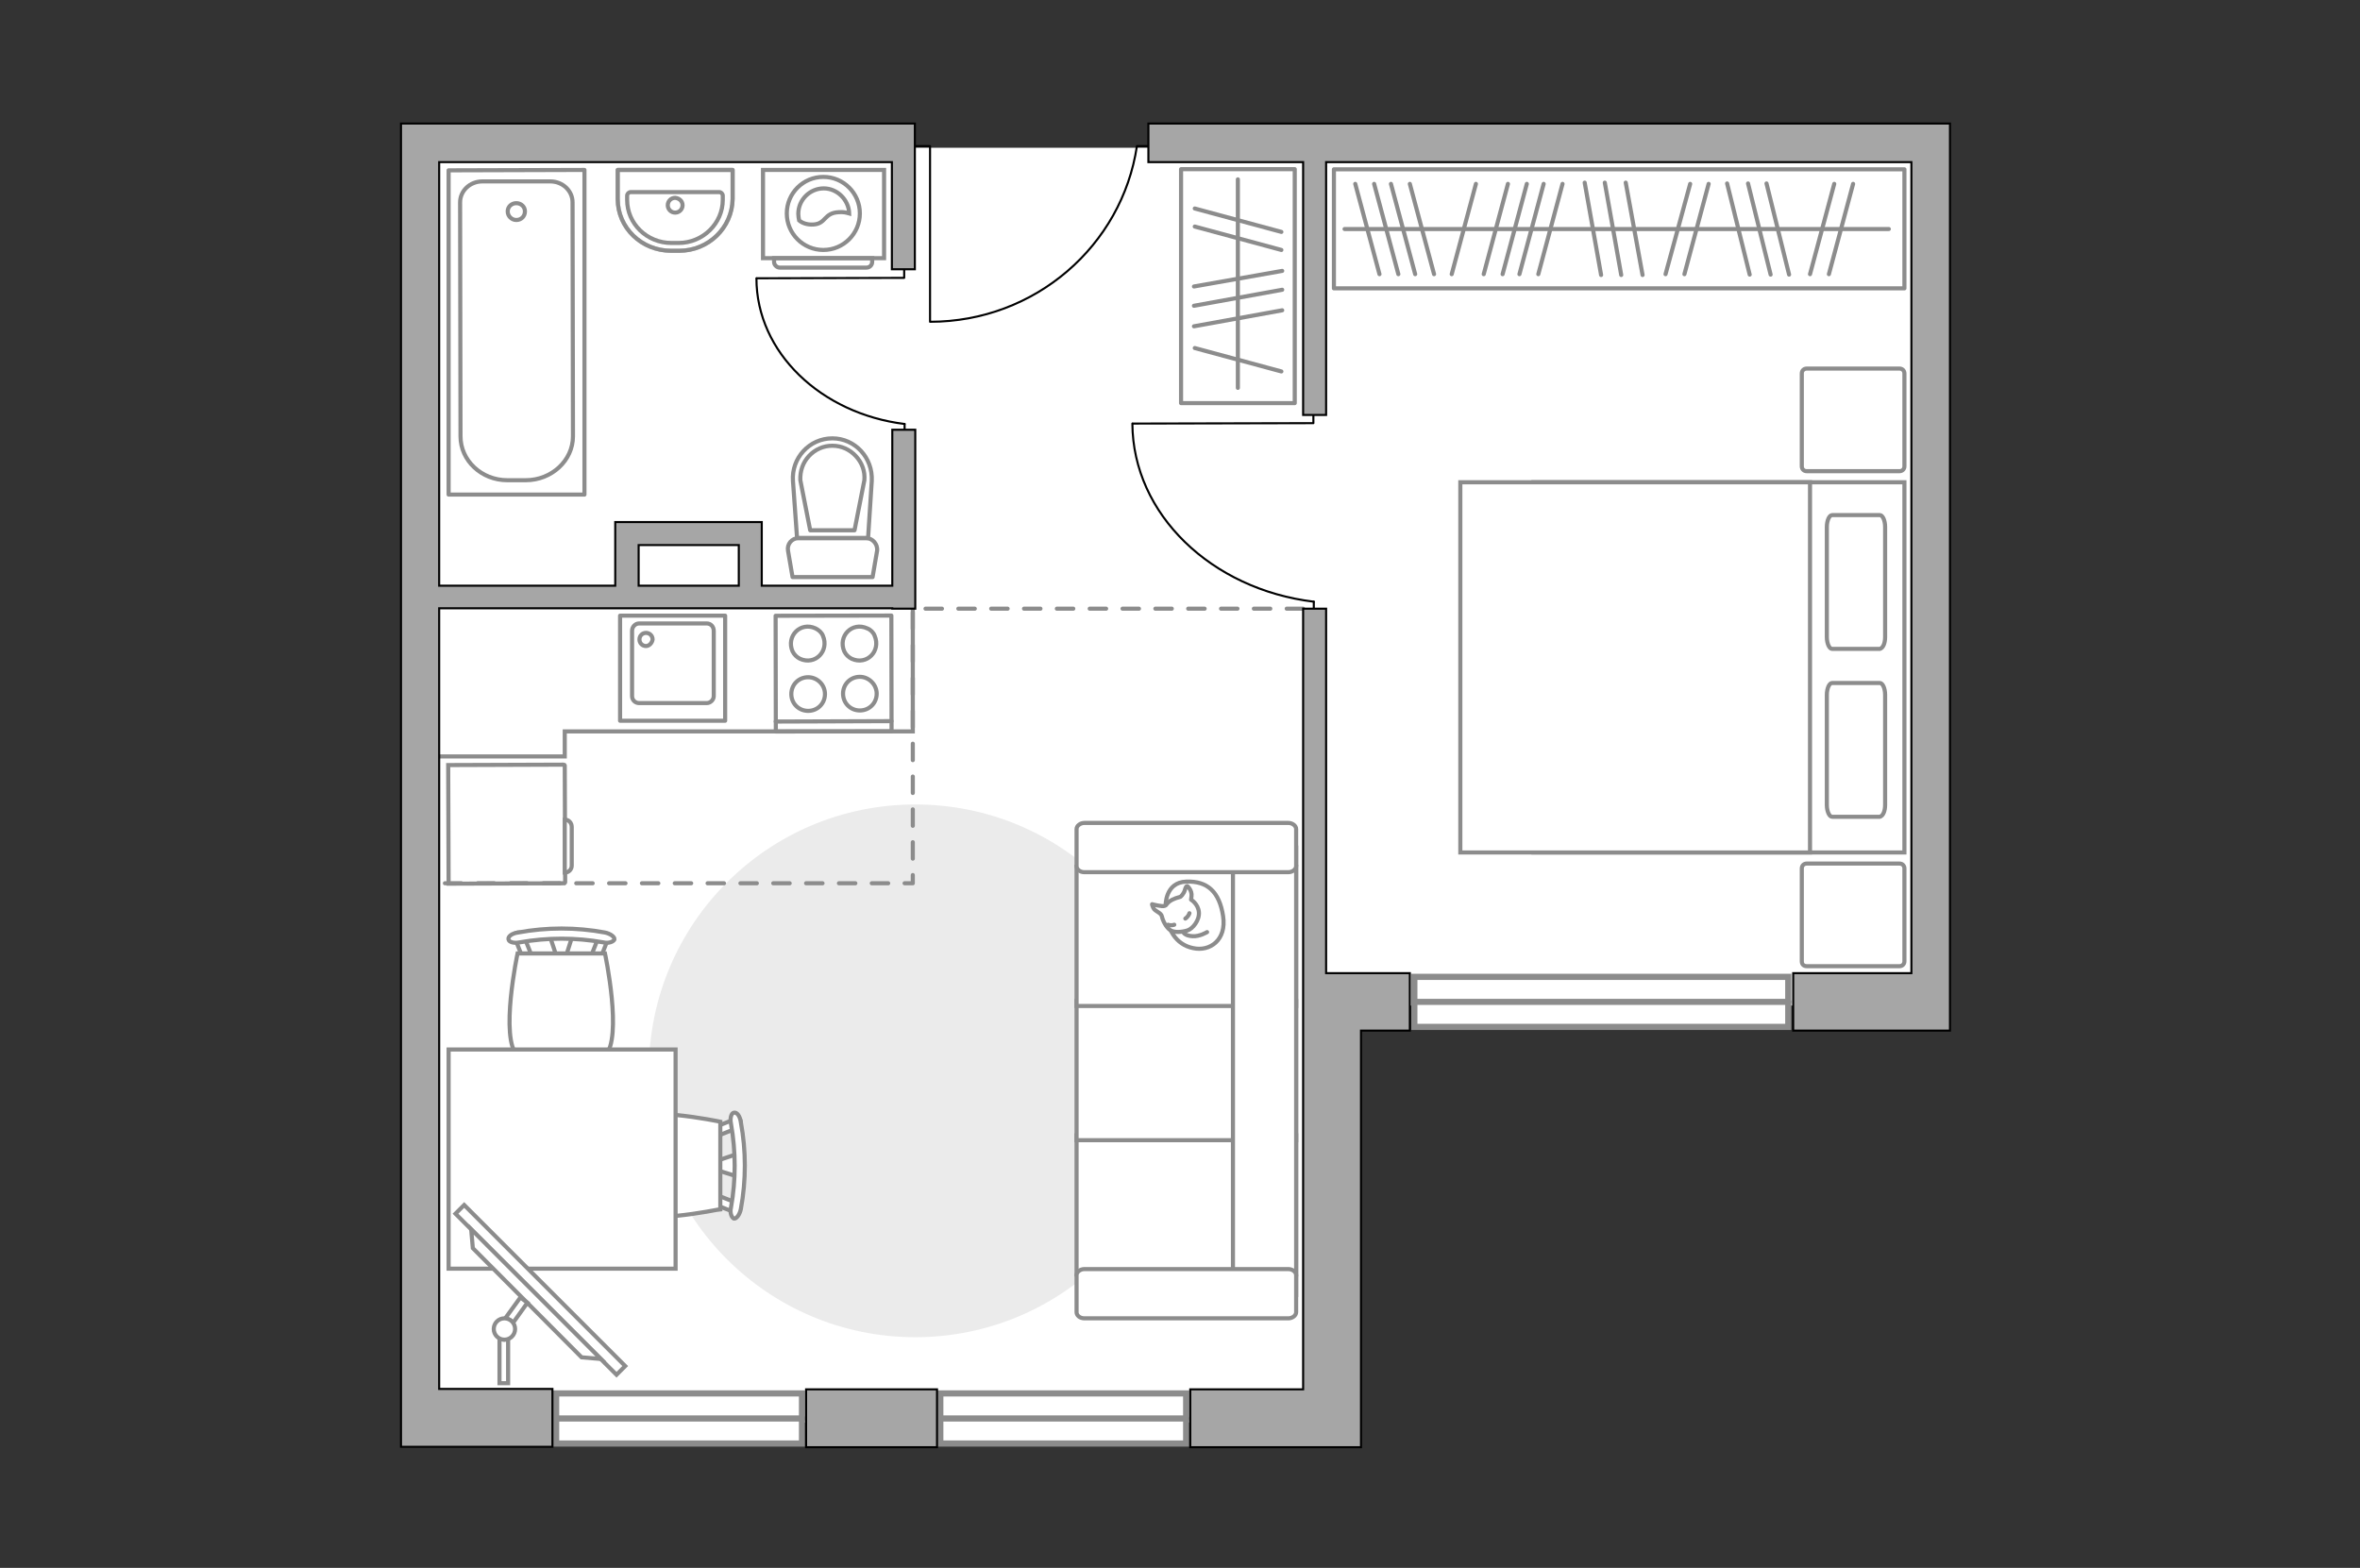 <?xml version="1.0" encoding="utf-8"?>
<!-- Generator: Adobe Illustrator 28.2.0, SVG Export Plug-In . SVG Version: 6.00 Build 0)  -->
<svg version="1.1" xmlns="http://www.w3.org/2000/svg" xmlns:xlink="http://www.w3.org/1999/xlink" x="0px" y="0px"
	 viewBox="0 0 575 382" style="enable-background:new 0 0 575 382;" xml:space="preserve">
<rect x="0" y="0" width="575" height="382" fill="#333333" stroke="none"/>
<style type="text/css">
	.st0{fill:#FFFFFF;}
	.st1{fill:#EBEBEB;}
	.st2{fill:#FFFFFF;stroke:#8C8C8C;stroke-miterlimit:10;}
	.st3{fill:none;stroke:#000000;stroke-width:0.5;stroke-linecap:round;stroke-linejoin:round;stroke-miterlimit:10;}
	.st4{fill:none;stroke:#8C8C8C;stroke-linecap:round;stroke-linejoin:round;stroke-miterlimit:10;}
	.st5{fill:#FFFFFF;stroke:#8C8C8C;stroke-linecap:round;stroke-linejoin:round;stroke-miterlimit:10;}
	.st6{fill-rule:evenodd;clip-rule:evenodd;fill:#FFFFFF;fill-opacity:0.1;stroke:#8C8C8C;stroke-miterlimit:10;}
	.st7{fill:#FFFFFF;stroke:#8C8C8C;stroke-width:1.5;stroke-linecap:round;stroke-miterlimit:10;}
	.st8{fill:none;stroke:#8C8C8C;stroke-linecap:round;stroke-linejoin:round;stroke-miterlimit:10;stroke-dasharray:4,4;}
	.st9{opacity:0.5;fill:none;stroke:#8C8C8C;stroke-linecap:round;stroke-linejoin:round;stroke-miterlimit:10;}
	.st10{fill:#A6A6A6;stroke:#000000;stroke-width:0.5;stroke-miterlimit:10;}
</style>
<g id="bg_1_">
	<rect x="101.9" y="36" class="st0" width="366.2" height="209"/>
	<rect x="103.7" y="207.1" class="st0" width="220.8" height="139.5"/>
</g>
<g id="furniture_1_">
	<path id="Vector_96_00000059270965746976638830000007434607086910995118_" class="st1" d="M223,325.8c35.8,0,64.9-29,64.9-64.9
		s-29-64.9-64.9-64.9c-35.8,0-64.9,29-64.9,64.9S187.2,325.8,223,325.8z"/>
	<g>
		<path id="Vector_8_00000044151059230551063510000001166579353052092311_" class="st2" d="M137.7,214.9l-0.1-28.4
			c0-0.1-0.1-0.2-0.2-0.2l-28.2,0.1l0.1,28.9l28.2-0.1C137.6,215.1,137.7,215.1,137.7,214.9z"/>
		<path id="Vector_9_00000066502207831627150060000004894317766719722649_" class="st2" d="M137.6,199.7l0,12.9c1,0,1.7-0.8,1.7-1.7
			l0-9.4C139.3,200.5,138.6,199.7,137.6,199.7z"/>
	</g>
	<g id="Group_6_00000106107649788131474020000000777594416169879446_">
		<g id="Group_7_00000047756939579573411520000014461754044378291366_">
			<path id="Vector_15_00000032642214333459638180000010356972304108835471_" class="st2" d="M179.8,286.7l-6-1.9v-1.7l6-2V286.7z"
				/>
		</g>
		<g id="Group_8_00000052078333867672606940000000483550517655064726_">
			<path id="Vector_16_00000111192968375191562000000011838953807811326138_" class="st2" d="M174,275.5c0-0.5,0.3-1,0.7-1.1
				l4.8-1.9c0.5-0.2,0.9,0.2,1,0.8c0.1,0.7-0.2,1.3-0.5,1.4l-4.8,1.9c-0.5,0.2-0.9-0.2-1-0.8C174,275.7,174,275.6,174,275.5z"/>
		</g>
		<g id="Group_9_00000127038312933058318560000001207580062965497217_">
			<path id="Vector_17_00000127740839975977342750000003668767255453590927_" class="st2" d="M174,292.4c0-0.1,0-0.2,0-0.3
				c0.1-0.7,0.5-1,1-0.8l4.8,1.9c0.5,0.2,0.7,0.8,0.5,1.5c-0.1,0.7-0.5,1-1,0.8l-4.8-1.9C174.3,293.4,174,293,174,292.4z"/>
		</g>
		<path id="Vector_18_00000078041786897753025300000013742624420242689459_" class="st2" d="M150.5,294.6c-3.8-3.8-3.8-17.6,0-21.3
			c4.4-4.4,25,0,25,0v21.3C175.4,294.6,154.9,299,150.5,294.6z"/>
		<path id="Vector_19_00000157276739411639946700000007832400366359602105_" class="st2" d="M178.1,294.2c1.2-6.7,1.2-13.6,0-20.4
			c-0.3-1.4,0.1-2.6,0.7-2.7c0.7-0.2,1.5,0.8,1.7,2.3c1.3,7,1.3,14.2,0,21.2c-0.3,1.4-1.1,2.4-1.7,2.3
			C178.2,296.6,177.8,295.4,178.1,294.2z"/>
	</g>
	<g id="Group_6_00000172401185521578418080000014818604429450279324_">
		<g id="Group_7_00000093877975579817437000000014993436582257520021_">
			<path id="Vector_15_00000010271293819096264410000010589855394391028359_" class="st2" d="M139.5,227.9l-1.9,6h-1.7l-2-6H139.5z"
				/>
		</g>
		<g id="Group_8_00000114790793211599369170000007647095015741726384_">
			<path id="Vector_16_00000107558006878943854820000016487154708513773501_" class="st2" d="M128.3,233.7c-0.5,0-1-0.3-1.1-0.7
				l-1.9-4.8c-0.2-0.5,0.2-0.9,0.8-1c0.7-0.1,1.3,0.2,1.4,0.5l1.9,4.8c0.2,0.5-0.2,0.9-0.8,1C128.5,233.7,128.4,233.7,128.3,233.7z"
				/>
		</g>
		<g id="Group_9_00000101818628095283078450000016068265744689008005_">
			<path id="Vector_17_00000083053360698097330120000009043070385187922838_" class="st2" d="M145.2,233.7c-0.1,0-0.2,0-0.3,0
				c-0.7-0.1-1-0.5-0.8-1l1.9-4.8c0.2-0.5,0.8-0.7,1.5-0.5c0.7,0.1,1,0.5,0.8,1l-1.9,4.8C146.2,233.4,145.8,233.7,145.2,233.7z"/>
		</g>
		<path id="Vector_18_00000152985562401803756940000006508957752165957285_" class="st2" d="M147.4,257.3c-3.8,3.8-17.6,3.8-21.3,0
			c-4.4-4.4,0-25,0-25h21.3C147.4,232.3,151.8,252.9,147.4,257.3z"/>
		<path id="Vector_19_00000034065229313650430930000013590082821769376179_" class="st2" d="M147,229.6c-6.7-1.2-13.6-1.2-20.4,0
			c-1.4,0.3-2.6-0.1-2.7-0.7c-0.2-0.7,0.8-1.5,2.3-1.7c7-1.3,14.2-1.3,21.2,0c1.4,0.3,2.4,1.1,2.3,1.7
			C149.4,229.5,148.2,229.9,147,229.6z"/>
	</g>
	<g id="Group_31_00000088119785101426627980000010735185331724190613_">
		<path id="Vector_149_00000023973675693084746170000008949798895260076450_" class="st3" d="M184.4,67.8l35.9-0.1l0-2.7"/>
		<path id="Vector_150_00000093172009029042084760000004261436982394624680_" class="st3" d="M220.4,106.6l0-3.3"/>
		<path id="Vector_151_00000004506412643306525670000007060214950880808891_" class="st3" d="M220.4,103.3
			c-20.3-2.5-36.1-17.4-36.1-35.5"/>
	</g>
	<g id="Group_31_00000039822696253603198450000007127156438185850017_">
		<path id="Vector_149_00000019656452044490177940000007109775943814607491_" class="st3" d="M276,103.2l44-0.1l0-3.3"/>
		<path id="Vector_150_00000045582201545930472170000005653856086441215620_" class="st3" d="M320.1,150.7l0-4.1"/>
		<path id="Vector_151_00000102519346819669234040000000559924048614658494_" class="st3" d="M320.1,146.6
			c-24.9-3-44.1-21.3-44.2-43.4"/>
	</g>
	<g>
		
			<rect x="273.1" y="55.8" transform="matrix(6.123234e-17 -1 1 6.123234e-17 231.958 371.316)" class="st4" width="57" height="27.7"/>
		<line class="st4" x1="290.9" y1="79.5" x2="312.4" y2="75.6"/>
		<line class="st4" x1="290.9" y1="74.5" x2="312.4" y2="70.6"/>
		<line class="st4" x1="290.9" y1="69.8" x2="312.4" y2="66"/>
		<line class="st4" x1="291.1" y1="84.8" x2="312.2" y2="90.5"/>
		<line class="st4" x1="291.1" y1="55.2" x2="312.2" y2="60.9"/>
		<line class="st4" x1="291.1" y1="50.8" x2="312.2" y2="56.5"/>
		<line class="st4" x1="301.6" y1="94.5" x2="301.6" y2="43.7"/>
	</g>
	<rect x="109.3" y="255.7" class="st2" width="55.3" height="53.4"/>
	<g>
		<path id="Vector_54_4_" class="st2" d="M315.8,310.5v-33.9h-53.5v33.9H315.8z"/>
		<path id="Vector_55_4_" class="st2" d="M315.8,277.8v-33.9h-53.5v33.9H315.8z"/>
		<path id="Vector_56_5_" class="st2" d="M315.8,245.1v-33.9h-53.5v33.9H315.8z"/>
		<path id="Vector_57_4_" class="st2" d="M300.4,312.2l15.4,3.2V206.5h-15.4V312.2z"/>
		<path id="Vector_58_4_" class="st2" d="M313.9,309.2h-49.7c-1,0-1.9,0.7-1.9,1.5v9c0,0.8,0.8,1.5,1.9,1.5h49.7
			c1,0,1.9-0.7,1.9-1.5v-9C315.8,309.9,314.9,309.2,313.9,309.2z"/>
		<path id="Vector_59_4_" class="st2" d="M313.9,200.5h-49.7c-1,0-1.9,0.7-1.9,1.5v9c0,0.8,0.8,1.5,1.9,1.5h49.7
			c1,0,1.9-0.7,1.9-1.5v-9C315.8,201.2,314.9,200.5,313.9,200.5z"/>
		<g>
			<path class="st5" d="M284,220.7c0,0-0.2-5.7,5-5.9s8.1,2.5,9,8.4c0.9,5.9-3.3,8.7-7.3,7.8C286.6,230.2,284,226.4,284,220.7z"/>
			<path class="st5" d="M287.6,218.5c0,0,0.8-0.6,1.1-1.7s0.6-0.9,0.6-0.9s1.2,1,1,2.5c-0.1,0.8-0.1,0.8-0.1,0.8s1.7,1,1.9,3
				c0.2,2-1.5,4.1-2.8,4.5c-1.3,0.4-3.2,0.6-4.2-0.1c-1-0.7-1.8-2.3-2-3.3c-0.2-1-1.7-1.2-2.1-2.1c-0.4-0.9-0.3-0.9-0.3-0.9
				s2.6,0.7,3.1,0.4C284.4,220.6,284.1,219.4,287.6,218.5z"/>
			<path class="st5" d="M288.8,223.8c0,0,0.7-0.4,1-1.3"/>
			<path class="st5" d="M286.1,225.3c0,0-0.8,0.3-1.5,0"/>
			<path class="st4" d="M288.3,227.1c0,0,0.3,0.9,2.3,1c1.7,0.1,3.5-1,3.5-1"/>
		</g>
	</g>
	<polyline class="st2" points="105.2,184.3 137.6,184.3 137.6,178.2 222.4,178.2 222.4,145.3 	"/>
	<g>
		
			<rect x="103.9" y="312.7" transform="matrix(-0.707 -0.707 0.707 -0.707 2.59 629.482)" class="st2" width="55.5" height="3"/>
		<polygon class="st2" points="115.2,304.1 141.7,330.7 146.4,331.1 114.8,299.5 		"/>
		<g>
			<path class="st2" d="M122.9,326.4c-0.4,0-0.8-0.1-1.2-0.3V337h2.1v-10.8C123.5,326.3,123.2,326.4,122.9,326.4z"/>
			<path class="st2" d="M123.1,321.2c0.8,0.1,1.4,0.5,1.9,1.1l3.5-4.9l-1.7-1.3L123.1,321.2z"/>
		</g>
		<circle class="st2" cx="122.9" cy="323.8" r="2.6"/>
	</g>
	<g>
		<g>
			<path class="st2" d="M185.9,62.9h29.5V41.4h-29.5V62.9z"/>
			<path class="st6" d="M190,65.2h21.1c0.8,0,1.4-0.6,1.4-1.4v-0.9h-23.9v0.9C188.6,64.6,189.3,65.2,190,65.2z"/>
		</g>
		<g>
			<circle class="st2" cx="200.6" cy="52" r="8.9"/>
			<path class="st2" d="M198.2,54.7c3.1-0.2,2.5-2.8,6.1-3c1.2-0.1,1.9,0.1,2.6,0.3c-0.1-3.3-2.9-6.1-6.2-6.1
				c-3.4,0-6.2,2.8-6.2,6.2c0,0.5,0.1,1.1,0.2,1.6C195.4,54.3,196.6,54.8,198.2,54.7z"/>
		</g>
	</g>
	<g>
		<path id="Vector_98_4_" class="st2" d="M373.6,117.5v90.2H464v-90.2H373.6z"/>
		<path id="Vector_99_4_" class="st2" d="M355.8,207.7v-90.2H441V197v10.7h-11.6H355.8z"/>
		<path id="Vector_100_4_" class="st4" d="M459.3,155.2v-26.8c0-1.6-0.6-2.9-1.3-2.9h-11.6c-0.7,0-1.3,1.3-1.3,2.9v26.8
			c0,1.6,0.6,2.9,1.3,2.9H458C458.8,157.9,459.3,156.7,459.3,155.2z"/>
		<path id="Vector_101_4_" class="st4" d="M459.3,196.1v-26.8c0-1.6-0.6-2.9-1.3-2.9h-11.6c-0.7,0-1.3,1.3-1.3,2.9v26.8
			c0,1.6,0.6,2.9,1.3,2.9H458C458.8,198.8,459.3,197.6,459.3,196.1z"/>
	</g>
	<path id="Vector_5_3_" class="st5" d="M440.2,235.4h22.6c0.7,0,1.2-0.5,1.2-1.2v-22.6c0-0.7-0.5-1.2-1.2-1.2h-22.6
		c-0.7,0-1.2,0.5-1.2,1.2v22.6C439,235,439.5,235.4,440.2,235.4z"/>
	<path id="Vector_5_4_" class="st5" d="M440.2,114.8h22.6c0.7,0,1.2-0.5,1.2-1.2V91c0-0.7-0.5-1.2-1.2-1.2h-22.6
		c-0.7,0-1.2,0.5-1.2,1.2v22.6C439,114.3,439.5,114.8,440.2,114.8z"/>
	<g>
		<rect x="325" y="41.3" transform="matrix(-1 -1.224647e-16 1.224647e-16 -1 789 111.553)" class="st4" width="139" height="29"/>
		<line class="st4" x1="400.2" y1="67" x2="396.1" y2="44.5"/>
		<line class="st4" x1="395" y1="67" x2="391" y2="44.5"/>
		<line class="st4" x1="390.1" y1="67" x2="386.1" y2="44.5"/>
		<line class="st4" x1="410.4" y1="66.8" x2="416.3" y2="44.8"/>
		<line class="st4" x1="405.8" y1="66.8" x2="411.8" y2="44.8"/>
		<line class="st4" x1="374.8" y1="66.8" x2="380.7" y2="44.8"/>
		<line class="st4" x1="370.2" y1="66.8" x2="376.1" y2="44.8"/>
		<line class="st4" x1="366.1" y1="66.8" x2="372" y2="44.8"/>
		<line class="st4" x1="361.5" y1="66.8" x2="367.4" y2="44.8"/>
		<line class="st4" x1="353.7" y1="66.8" x2="359.6" y2="44.8"/>
		<line class="st4" x1="336.1" y1="66.8" x2="330.2" y2="44.8"/>
		<line class="st4" x1="340.7" y1="66.8" x2="334.8" y2="44.8"/>
		<line class="st4" x1="344.8" y1="66.8" x2="338.9" y2="44.8"/>
		<line class="st4" x1="349.4" y1="66.8" x2="343.5" y2="44.8"/>
		<line class="st4" x1="445.6" y1="66.8" x2="451.5" y2="44.8"/>
		<line class="st4" x1="441" y1="66.8" x2="446.9" y2="44.8"/>
		<line class="st4" x1="435.9" y1="66.9" x2="430.4" y2="44.7"/>
		<line class="st4" x1="426.3" y1="66.9" x2="420.8" y2="44.7"/>
		<line class="st4" x1="431.4" y1="66.9" x2="425.9" y2="44.7"/>
		<line class="st4" x1="460.2" y1="55.8" x2="327.6" y2="55.8"/>
	</g>
</g>
<g id="windows_1_">
	<g>
		<rect x="344.6" y="238" class="st7" width="91.1" height="12.2"/>
		<line class="st7" x1="344.6" y1="244.1" x2="435.7" y2="244.1"/>
	</g>
	<g>
		<rect x="229.1" y="339.5" class="st7" width="59.9" height="12.2"/>
		<line class="st7" x1="229.1" y1="345.6" x2="289" y2="345.6"/>
	</g>
	<g>
		<rect x="135.5" y="339.5" class="st7" width="59.9" height="12.2"/>
		<line class="st7" x1="135.5" y1="345.6" x2="195.5" y2="345.6"/>
	</g>
</g>
<g id="plan">
	<polyline class="st8" points="317.5,148.3 222.4,148.3 222.4,215.2 107,215.2 	"/>
	<g>
		<g>
			
				<rect x="189" y="150" transform="matrix(1 -1.813156e-03 1.813156e-03 1 -0.297 0.368)" class="st4" width="28.2" height="28.2"/>
		</g>
		<line class="st4" x1="217.2" y1="175.7" x2="189" y2="175.8"/>
		<path class="st4" d="M209.5,164.9c-2.3,0-4.1,1.8-4.1,4.1c0,2.3,1.8,4.1,4.1,4.1c2.3,0,4.1-1.8,4.1-4.1
			C213.6,166.8,211.7,164.9,209.5,164.9z"/>
		<path class="st4" d="M211.3,153.1c-3.7-1.7-7.2,1.9-5.6,5.6c0.4,0.8,1,1.4,1.8,1.8c3.7,1.7,7.2-1.9,5.6-5.6
			C212.8,154.1,212.1,153.4,211.3,153.1z"/>
		<path class="st4" d="M196.9,165c-2.3,0-4.1,1.8-4.1,4.1c0,2.3,1.8,4.1,4.1,4.1c2.3,0,4.1-1.8,4.1-4.1
			C201,166.8,199.1,165,196.9,165z"/>
		<path class="st4" d="M198.7,153.1c-3.7-1.7-7.2,1.9-5.6,5.6c0.4,0.8,1,1.4,1.8,1.8c3.7,1.7,7.2-1.9,5.6-5.6
			C200.2,154.1,199.5,153.5,198.7,153.1z"/>
	</g>
	<g>
		<g>
			
				<rect x="151.1" y="150" transform="matrix(-1 3.983679e-10 -3.983679e-10 -1 327.779 325.602)" class="st4" width="25.6" height="25.6"/>
		</g>
		<path class="st4" d="M172.2,151.9h-16.5c-0.9,0-1.7,0.8-1.7,1.8v15.9c0,1,0.8,1.7,1.7,1.7h16.5c0.9,0,1.7-0.8,1.7-1.7v-15.9
			C173.9,152.7,173.2,151.9,172.2,151.9z"/>
		<path class="st4" d="M157.4,157.4c-0.9,0-1.6-0.7-1.6-1.6c0-0.9,0.7-1.6,1.6-1.6c0.9,0,1.6,0.7,1.6,1.6
			C158.9,156.6,158.2,157.4,157.4,157.4z"/>
	</g>
	<g>
		<g>
			<path class="st4" d="M211,131.1l-16.4,0c-1.7,0-2.9,1.5-2.6,3.1l1.1,6.4l19.5,0l1.1-6.4C213.9,132.6,212.6,131.1,211,131.1z"/>
			<path class="st4" d="M202.8,106.8L202.8,106.8c-5.6,0-10,4.8-9.6,10.4l1,13.9l17.3,0l0.9-13.9
				C212.7,111.5,208.3,106.8,202.8,106.8z"/>
			<path class="st4" d="M197.4,129.2L195,117c-0.1-2.2,0.6-4.3,2.1-5.9c1.5-1.6,3.5-2.5,5.7-2.5c2.2,0,4.2,0.9,5.7,2.5
				c1.5,1.6,2.3,3.7,2.1,5.9l-2.4,12.2L197.4,129.2z"/>
		</g>
	</g>
	<g>
		<path class="st9" d="M165.5,61.1l-2,0c-7.2,0-13-5.6-13-12.6l0-7.1l28,0l0,7.1C178.4,55.5,172.6,61.1,165.5,61.1z"/>
		<g>
			<path class="st4" d="M165.3,59.2l-1.7,0c-6,0-10.8-4.7-10.8-10.5l0-1c0-0.5,0.4-0.9,0.9-0.9l21.5,0c0.5,0,0.9,0.4,0.9,0.9l0,1
				C176.1,54.4,171.3,59.2,165.3,59.2z"/>
			<path class="st4" d="M166.3,50c0,1-0.8,1.8-1.8,1.8c-1,0-1.8-0.8-1.8-1.8c0-1,0.8-1.8,1.8-1.8C165.5,48.3,166.3,49,166.3,50z"/>
			<path class="st4" d="M165.5,61.1l-2,0c-7.2,0-13-5.6-13-12.6l0-7.1l28,0l0,7.1C178.4,55.5,172.6,61.1,165.5,61.1z"/>
		</g>
	</g>
	<g>
		<polyline class="st4" points="142.4,120.5 142.4,41.4 109.3,41.5 109.3,120.5 142.4,120.5 		"/>
		<path class="st4" d="M123.6,117l4.5,0c6.3,0,11.5-4.8,11.5-10.7l-0.1-57c0-2.8-2.4-5.1-5.4-5.1l-16.6,0c-3,0-5.4,2.3-5.4,5.1
			l0.1,57C112.2,112.2,117.3,117,123.6,117z"/>
		<path class="st4" d="M123.7,51.5c0,1.2,1,2.1,2.1,2.1c1.2,0,2.1-0.9,2.1-2.1c0-1.1-0.9-2-2.1-2C124.6,49.5,123.7,50.4,123.7,51.5z
			"/>
	</g>
	<path class="st3" d="M284,35.6H277c-3.6,24.2-24.8,42.8-50.4,42.8l0-42.8l-7.6,0"/>
	<g>
		<rect x="196.4" y="338.5" class="st10" width="31.9" height="14.1"/>
		<polygon class="st10" points="475.1,30.1 279.8,30.1 279.8,39.5 317.5,39.5 317.5,101.1 323.1,101.1 323.1,39.5 465.7,39.5 
			465.7,237.1 436.9,237.1 436.9,251.1 475.1,251.1 475.1,244.1 475.1,237.1 475.1,39.5 475.1,39.5 		"/>
		<path class="st10" d="M217.4,148.3L217.4,148.3l5.6,0v0h0v-5.6h0v-38h-5.6v38h-31.8v-13.8h0v-1.7h-35.7v5.6h0v9.9H107V39.5h110.3
			v26.1h5.6V37.2h0v-7.1H99.3v0h-1.6l0,315.4v7h36.9v-14.1H107l0-190.2H150v0h5.6v0H180v0h5.6v0H217.4z M155.6,142.7v-9.9H180v9.9
			H155.6z"/>
		<polygon class="st10" points="323.1,148.3 317.5,148.3 317.5,244.1 317.5,244.1 317.5,251.1 317.5,338.5 290,338.5 290,352.6 
			331.6,352.6 331.6,338.5 331.6,338.5 331.6,251.1 343.5,251.1 343.5,237.1 323.1,237.1 		"/>
	</g>
</g>
<g id="points">
	<path id="r1" class="st4" d="M214.1,263"/>
	<path id="r2" class="st4" d="M393,142.7"/>
	<path id="k1" class="st4" d="M173.8,197.1"/>
	<path id="s1" class="st4" d="M165.5,93.4"/>
	<path id="h1" class="st4" d="M251.5,101.3"/>
</g>
</svg>
